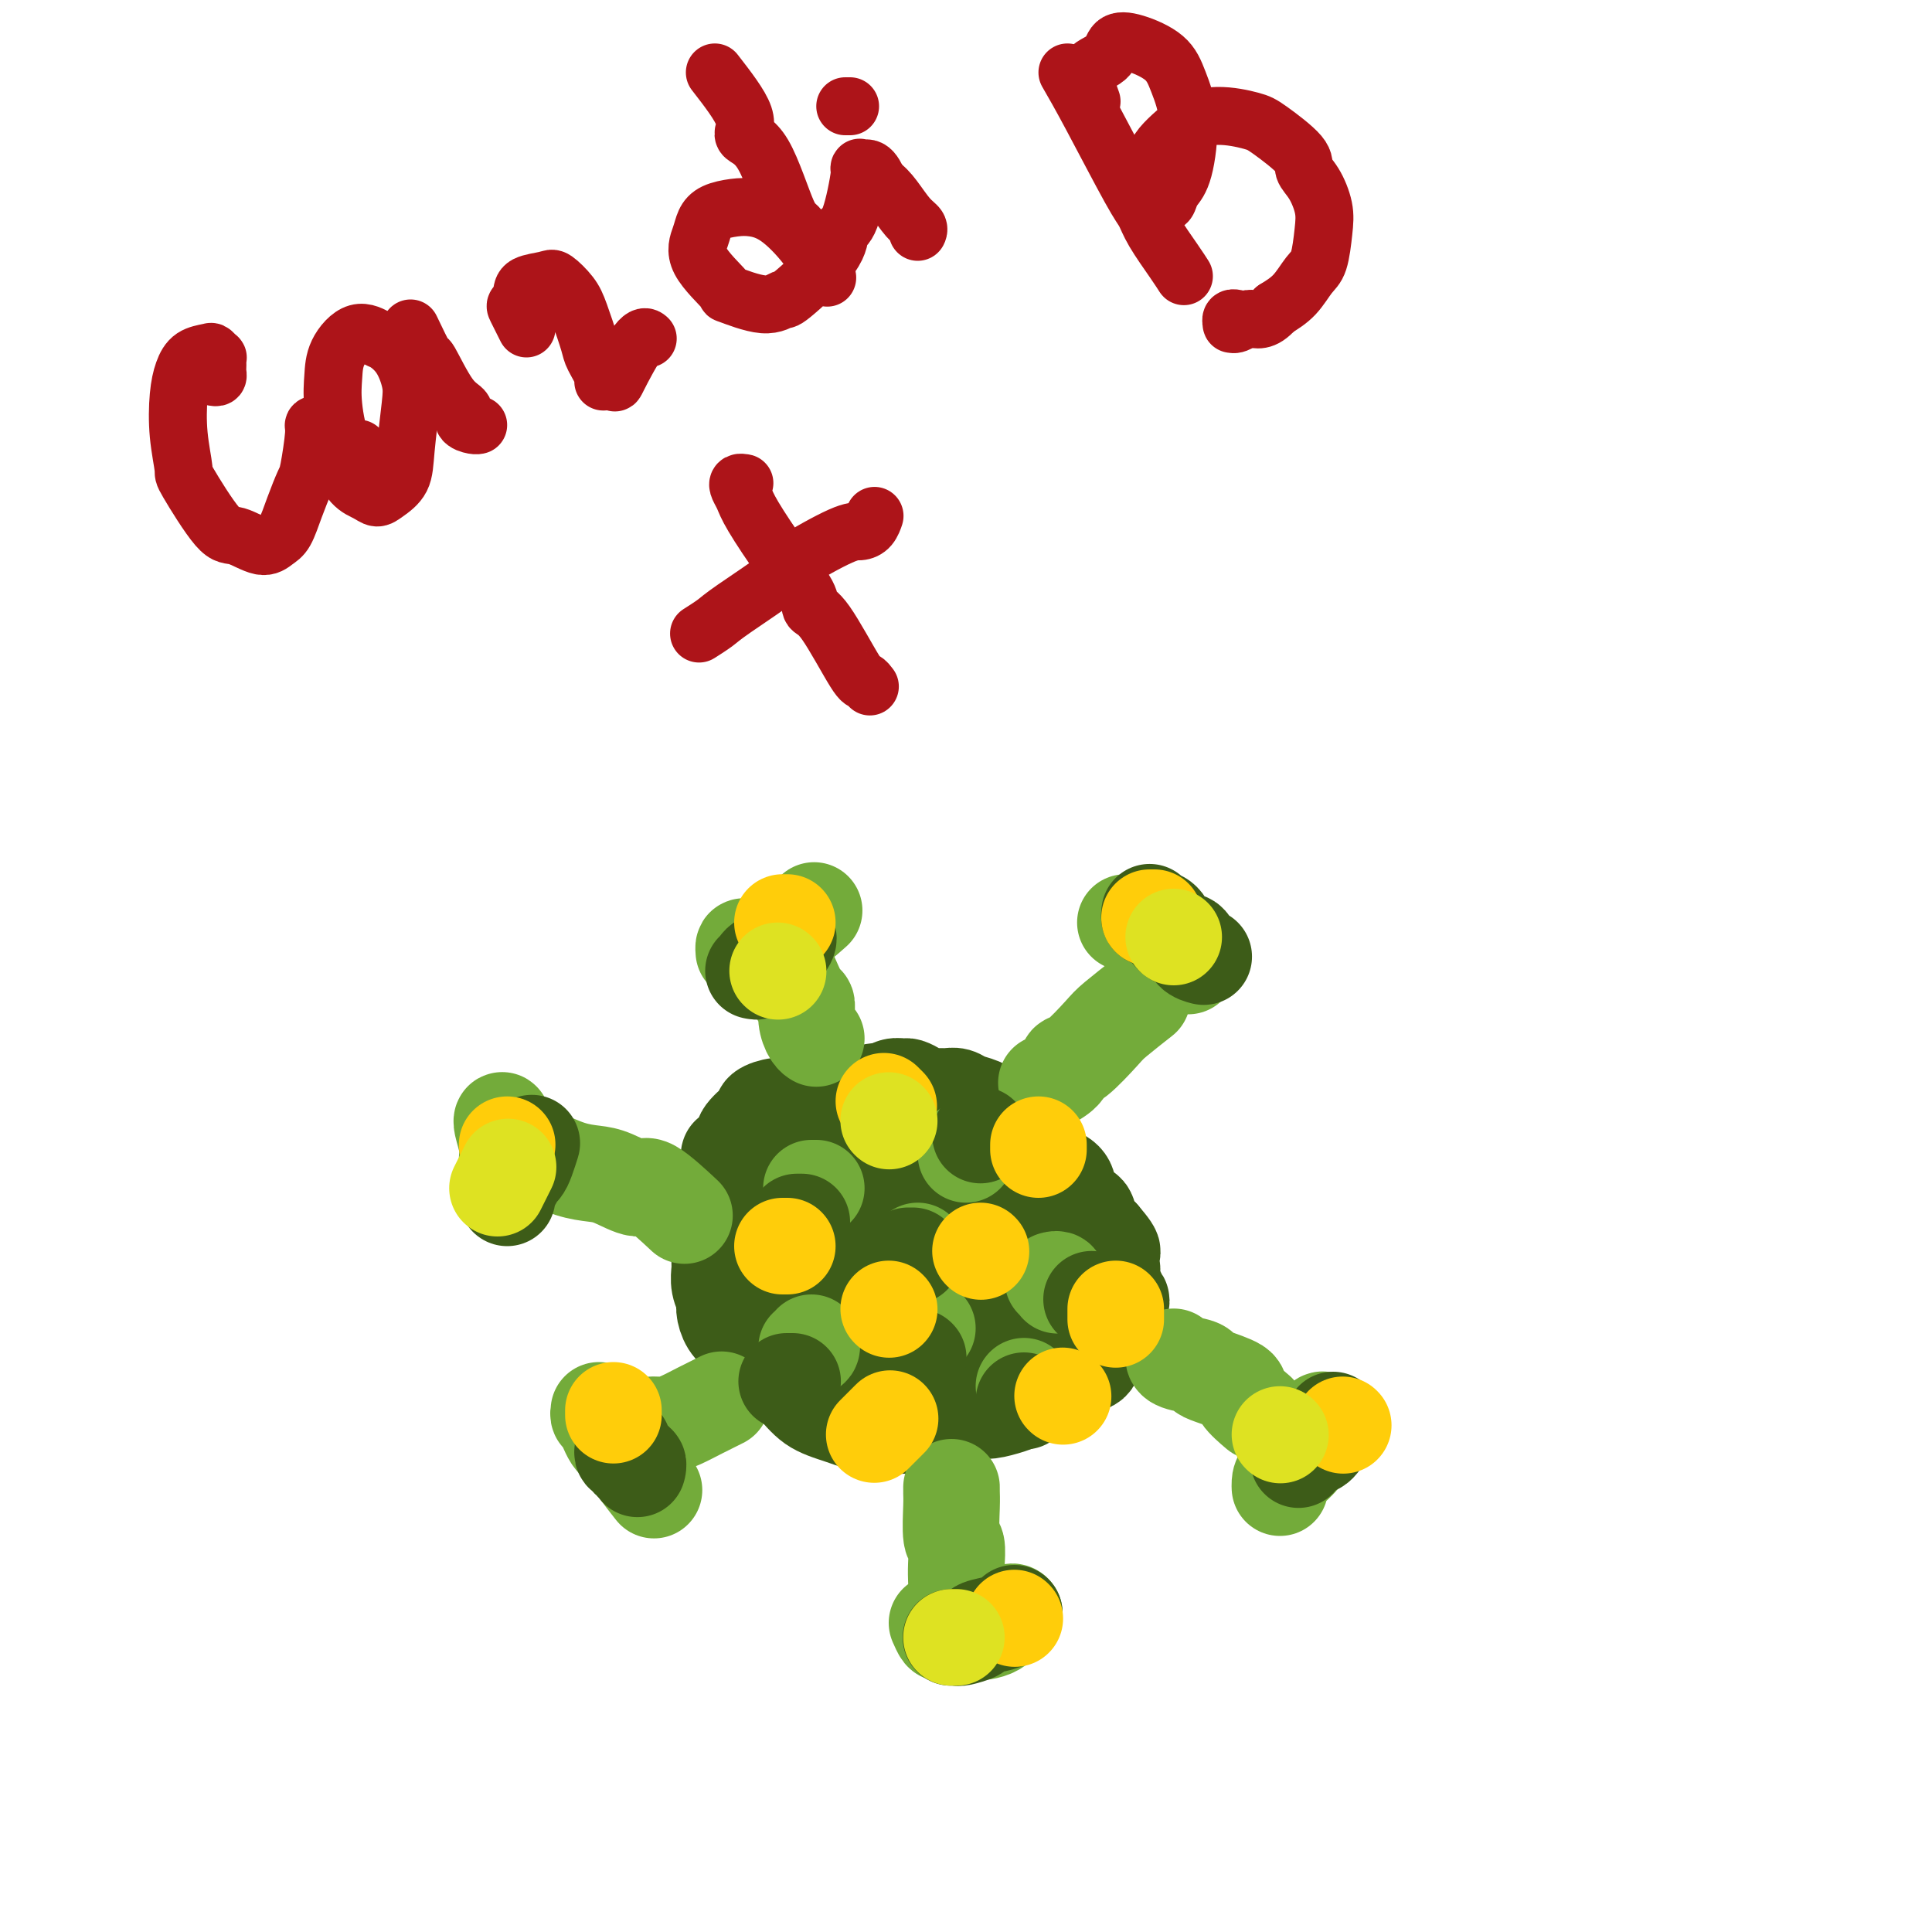 <svg viewBox='0 0 400 400' version='1.1' xmlns='http://www.w3.org/2000/svg' xmlns:xlink='http://www.w3.org/1999/xlink'><g fill='none' stroke='#AD1419' stroke-width='12' stroke-linecap='round' stroke-linejoin='round'><path d='M44,78c0.423,0.089 0.845,0.177 1,0c0.155,-0.177 0.042,-0.621 0,-1c-0.042,-0.379 -0.015,-0.694 0,-1c0.015,-0.306 0.017,-0.604 0,-1c-0.017,-0.396 -0.053,-0.889 0,-1c0.053,-0.111 0.193,0.160 0,0c-0.193,-0.160 -0.721,-0.752 -1,-1c-0.279,-0.248 -0.311,-0.152 -1,0c-0.689,0.152 -2.037,0.360 -3,1c-0.963,0.640 -1.542,1.711 -2,3c-0.458,1.289 -0.797,2.795 -1,5c-0.203,2.205 -0.272,5.111 0,8c0.272,2.889 0.884,5.763 1,7c0.116,1.237 -0.264,0.836 1,3c1.264,2.164 4.173,6.891 6,9c1.827,2.109 2.572,1.598 4,2c1.428,0.402 3.538,1.716 5,2c1.462,0.284 2.275,-0.461 3,-1c0.725,-0.539 1.361,-0.873 2,-2c0.639,-1.127 1.280,-3.048 2,-5c0.720,-1.952 1.517,-3.936 2,-5c0.483,-1.064 0.652,-1.208 1,-3c0.348,-1.792 0.877,-5.233 1,-7c0.123,-1.767 -0.159,-1.860 0,-2c0.159,-0.140 0.760,-0.326 1,0c0.240,0.326 0.120,1.163 0,2'/><path d='M66,90c2.158,-2.834 3.052,1.081 4,4c0.948,2.919 1.949,4.841 3,6c1.051,1.159 2.151,1.554 3,2c0.849,0.446 1.446,0.945 2,1c0.554,0.055 1.064,-0.332 2,-1c0.936,-0.668 2.299,-1.617 3,-3c0.701,-1.383 0.742,-3.201 1,-6c0.258,-2.799 0.734,-6.580 1,-9c0.266,-2.420 0.323,-3.478 0,-5c-0.323,-1.522 -1.025,-3.507 -2,-5c-0.975,-1.493 -2.222,-2.494 -3,-3c-0.778,-0.506 -1.085,-0.517 -2,-1c-0.915,-0.483 -2.437,-1.439 -4,-1c-1.563,0.439 -3.168,2.272 -4,4c-0.832,1.728 -0.891,3.353 -1,5c-0.109,1.647 -0.266,3.318 0,6c0.266,2.682 0.956,6.376 2,8c1.044,1.624 2.441,1.178 3,1c0.559,-0.178 0.279,-0.089 0,0'/><path d='M85,68c1.251,2.614 2.501,5.229 3,6c0.499,0.771 0.245,-0.301 1,1c0.755,1.301 2.518,4.976 4,7c1.482,2.024 2.685,2.399 3,3c0.315,0.601 -0.256,1.429 0,2c0.256,0.571 1.338,0.884 2,1c0.662,0.116 0.903,0.033 1,0c0.097,-0.033 0.048,-0.017 0,0'/><path d='M109,68c-0.815,-1.624 -1.630,-3.247 -2,-4c-0.370,-0.753 -0.294,-0.635 0,-1c0.294,-0.365 0.807,-1.213 1,-2c0.193,-0.787 0.068,-1.511 1,-2c0.932,-0.489 2.922,-0.741 4,-1c1.078,-0.259 1.243,-0.525 2,0c0.757,0.525 2.106,1.839 3,3c0.894,1.161 1.334,2.168 2,4c0.666,1.832 1.559,4.490 2,6c0.441,1.510 0.430,1.872 1,3c0.570,1.128 1.721,3.023 2,4c0.279,0.977 -0.314,1.036 0,1c0.314,-0.036 1.534,-0.167 2,0c0.466,0.167 0.176,0.632 1,-1c0.824,-1.632 2.760,-5.363 4,-7c1.240,-1.637 1.783,-1.182 2,-1c0.217,0.182 0.109,0.091 0,0'/><path d='M148,15c2.621,3.379 5.242,6.758 6,9c0.758,2.242 -0.347,3.348 0,4c0.347,0.652 2.146,0.851 4,4c1.854,3.149 3.764,9.249 5,12c1.236,2.751 1.798,2.153 3,4c1.202,1.847 3.044,6.138 4,8c0.956,1.862 1.026,1.295 1,1c-0.026,-0.295 -0.149,-0.317 0,0c0.149,0.317 0.568,0.974 0,0c-0.568,-0.974 -2.123,-3.579 -4,-6c-1.877,-2.421 -4.075,-4.657 -6,-6c-1.925,-1.343 -3.576,-1.792 -5,-2c-1.424,-0.208 -2.621,-0.176 -4,0c-1.379,0.176 -2.938,0.496 -4,1c-1.062,0.504 -1.625,1.190 -2,2c-0.375,0.810 -0.561,1.742 -1,3c-0.439,1.258 -1.129,2.840 0,5c1.129,2.160 4.078,4.897 5,6c0.922,1.103 -0.183,0.571 1,1c1.183,0.429 4.655,1.817 7,2c2.345,0.183 3.562,-0.839 4,-1c0.438,-0.161 0.097,0.540 2,-1c1.903,-1.540 6.049,-5.323 8,-8c1.951,-2.677 1.706,-4.250 2,-5c0.294,-0.750 1.129,-0.676 2,-3c0.871,-2.324 1.780,-7.046 2,-9c0.220,-1.954 -0.248,-1.142 0,-1c0.248,0.142 1.214,-0.388 2,0c0.786,0.388 1.393,1.694 2,3'/><path d='M182,38c1.149,0.774 2.021,1.710 3,3c0.979,1.290 2.066,2.934 3,4c0.934,1.066 1.714,1.554 2,2c0.286,0.446 0.077,0.851 0,1c-0.077,0.149 -0.022,0.043 0,0c0.022,-0.043 0.011,-0.021 0,0'/><path d='M175,22c0.417,0.000 0.833,0.000 1,0c0.167,0.000 0.083,0.000 0,0'/><path d='M221,15c1.290,2.236 2.579,4.471 5,9c2.421,4.529 5.973,11.351 8,15c2.027,3.649 2.529,4.127 3,5c0.471,0.873 0.911,2.143 2,4c1.089,1.857 2.828,4.302 4,6c1.172,1.698 1.777,2.649 2,3c0.223,0.351 0.064,0.100 0,0c-0.064,-0.100 -0.032,-0.050 0,0'/><path d='M226,21c-0.836,-2.283 -1.672,-4.565 -1,-6c0.672,-1.435 2.851,-2.021 4,-3c1.149,-0.979 1.269,-2.350 2,-3c0.731,-0.650 2.075,-0.578 4,0c1.925,0.578 4.432,1.663 6,3c1.568,1.337 2.196,2.925 3,5c0.804,2.075 1.783,4.638 2,8c0.217,3.362 -0.328,7.523 -1,10c-0.672,2.477 -1.472,3.269 -2,4c-0.528,0.731 -0.784,1.401 -1,2c-0.216,0.599 -0.393,1.127 -1,1c-0.607,-0.127 -1.645,-0.908 -2,-2c-0.355,-1.092 -0.026,-2.493 0,-4c0.026,-1.507 -0.250,-3.119 1,-5c1.250,-1.881 4.025,-4.032 5,-5c0.975,-0.968 0.150,-0.755 1,-1c0.850,-0.245 3.375,-0.950 6,-1c2.625,-0.050 5.350,0.554 7,1c1.650,0.446 2.225,0.734 4,2c1.775,1.266 4.749,3.512 6,5c1.251,1.488 0.778,2.219 1,3c0.222,0.781 1.140,1.611 2,3c0.860,1.389 1.662,3.337 2,5c0.338,1.663 0.212,3.039 0,5c-0.212,1.961 -0.510,4.505 -1,6c-0.490,1.495 -1.170,1.941 -2,3c-0.830,1.059 -1.808,2.731 -3,4c-1.192,1.269 -2.596,2.134 -4,3'/><path d='M264,64c-2.514,2.866 -3.799,2.032 -5,2c-1.201,-0.032 -2.318,0.737 -3,1c-0.682,0.263 -0.929,0.018 -1,0c-0.071,-0.018 0.032,0.191 0,0c-0.032,-0.191 -0.201,-0.782 0,-1c0.201,-0.218 0.772,-0.062 1,0c0.228,0.062 0.114,0.031 0,0'/><path d='M145,131c0.080,-0.051 0.160,-0.101 0,0c-0.160,0.101 -0.559,0.354 0,0c0.559,-0.354 2.075,-1.314 3,-2c0.925,-0.686 1.259,-1.097 4,-3c2.741,-1.903 7.890,-5.296 10,-7c2.110,-1.704 1.182,-1.718 3,-3c1.818,-1.282 6.382,-3.833 9,-5c2.618,-1.167 3.289,-0.952 4,-1c0.711,-0.048 1.461,-0.359 2,-1c0.539,-0.641 0.868,-1.612 1,-2c0.132,-0.388 0.066,-0.194 0,0'/><path d='M154,100c0.107,0.019 0.213,0.037 0,0c-0.213,-0.037 -0.747,-0.130 -1,0c-0.253,0.130 -0.225,0.481 0,1c0.225,0.519 0.647,1.204 1,2c0.353,0.796 0.636,1.704 2,4c1.364,2.296 3.808,5.982 6,9c2.192,3.018 4.131,5.368 5,7c0.869,1.632 0.667,2.546 1,3c0.333,0.454 1.200,0.448 3,3c1.800,2.552 4.534,7.664 6,10c1.466,2.336 1.664,1.898 2,2c0.336,0.102 0.810,0.743 1,1c0.190,0.257 0.095,0.128 0,0'/></g>
<g fill='none' stroke='#3D5C18' stroke-width='12' stroke-linecap='round' stroke-linejoin='round'><path d='M181,231c-2.842,-0.444 -5.684,-0.889 -7,-1c-1.316,-0.111 -1.107,0.111 -1,0c0.107,-0.111 0.113,-0.557 -1,0c-1.113,0.557 -3.346,2.116 -5,3c-1.654,0.884 -2.729,1.094 -4,2c-1.271,0.906 -2.737,2.508 -4,4c-1.263,1.492 -2.324,2.874 -3,4c-0.676,1.126 -0.967,1.997 -2,4c-1.033,2.003 -2.807,5.137 -4,7c-1.193,1.863 -1.805,2.455 -2,4c-0.195,1.545 0.027,4.042 0,6c-0.027,1.958 -0.305,3.375 0,5c0.305,1.625 1.191,3.457 2,5c0.809,1.543 1.540,2.797 3,5c1.460,2.203 3.647,5.354 5,7c1.353,1.646 1.871,1.786 3,3c1.129,1.214 2.869,3.503 5,5c2.131,1.497 4.653,2.203 7,3c2.347,0.797 4.518,1.686 8,2c3.482,0.314 8.275,0.054 11,0c2.725,-0.054 3.381,0.098 6,-1c2.619,-1.098 7.202,-3.444 10,-5c2.798,-1.556 3.811,-2.321 5,-4c1.189,-1.679 2.553,-4.273 4,-6c1.447,-1.727 2.975,-2.587 4,-5c1.025,-2.413 1.545,-6.381 2,-9c0.455,-2.619 0.844,-3.891 1,-6c0.156,-2.109 0.078,-5.054 0,-8'/><path d='M224,255c0.488,-4.362 0.207,-3.767 0,-4c-0.207,-0.233 -0.339,-1.294 -1,-3c-0.661,-1.706 -1.850,-4.056 -3,-6c-1.150,-1.944 -2.259,-3.481 -3,-5c-0.741,-1.519 -1.112,-3.019 -2,-4c-0.888,-0.981 -2.292,-1.442 -3,-2c-0.708,-0.558 -0.720,-1.211 -2,-2c-1.280,-0.789 -3.830,-1.713 -5,-2c-1.170,-0.287 -0.961,0.065 -2,0c-1.039,-0.065 -3.326,-0.546 -5,-1c-1.674,-0.454 -2.736,-0.879 -4,-1c-1.264,-0.121 -2.729,0.063 -4,0c-1.271,-0.063 -2.349,-0.374 -4,0c-1.651,0.374 -3.876,1.434 -5,2c-1.124,0.566 -1.147,0.638 -2,1c-0.853,0.362 -2.536,1.012 -4,2c-1.464,0.988 -2.711,2.312 -4,3c-1.289,0.688 -2.622,0.741 -4,2c-1.378,1.259 -2.802,3.725 -4,5c-1.198,1.275 -2.169,1.359 -3,3c-0.831,1.641 -1.520,4.839 -2,7c-0.480,2.161 -0.749,3.285 -1,5c-0.251,1.715 -0.484,4.022 0,7c0.484,2.978 1.684,6.626 3,9c1.316,2.374 2.746,3.472 4,5c1.254,1.528 2.330,3.485 5,5c2.670,1.515 6.934,2.588 9,3c2.066,0.412 1.935,0.162 3,0c1.065,-0.162 3.325,-0.236 5,-1c1.675,-0.764 2.764,-2.218 4,-4c1.236,-1.782 2.618,-3.891 4,-6'/><path d='M194,273c1.473,-2.512 1.154,-3.794 1,-7c-0.154,-3.206 -0.145,-8.338 0,-11c0.145,-2.662 0.424,-2.856 -1,-5c-1.424,-2.144 -4.553,-6.239 -7,-8c-2.447,-1.761 -4.211,-1.188 -6,-1c-1.789,0.188 -3.601,-0.007 -5,0c-1.399,0.007 -2.384,0.218 -4,3c-1.616,2.782 -3.863,8.136 -4,13c-0.137,4.864 1.835,9.237 3,12c1.165,2.763 1.523,3.916 3,6c1.477,2.084 4.072,5.098 6,7c1.928,1.902 3.190,2.692 5,3c1.810,0.308 4.169,0.135 6,0c1.831,-0.135 3.135,-0.232 5,-3c1.865,-2.768 4.293,-8.206 5,-13c0.707,-4.794 -0.306,-8.944 -1,-12c-0.694,-3.056 -1.068,-5.018 -2,-7c-0.932,-1.982 -2.421,-3.984 -4,-5c-1.579,-1.016 -3.249,-1.046 -4,-1c-0.751,0.046 -0.582,0.167 -1,1c-0.418,0.833 -1.421,2.378 -1,7c0.421,4.622 2.267,12.321 4,17c1.733,4.679 3.352,6.337 4,7c0.648,0.663 0.324,0.332 0,0'/></g>
<g fill='none' stroke='#3D5C18' stroke-width='20' stroke-linecap='round' stroke-linejoin='round'><path d='M184,241c-1.261,-0.423 -2.522,-0.845 -3,-1c-0.478,-0.155 -0.173,-0.041 0,0c0.173,0.041 0.215,0.009 0,0c-0.215,-0.009 -0.687,0.006 -1,0c-0.313,-0.006 -0.468,-0.032 -1,0c-0.532,0.032 -1.443,0.120 -2,1c-0.557,0.880 -0.761,2.550 -1,5c-0.239,2.450 -0.513,5.679 0,9c0.513,3.321 1.815,6.733 3,10c1.185,3.267 2.255,6.391 3,8c0.745,1.609 1.167,1.705 2,2c0.833,0.295 2.079,0.789 3,1c0.921,0.211 1.519,0.140 2,-1c0.481,-1.140 0.847,-3.350 1,-6c0.153,-2.650 0.094,-5.739 0,-9c-0.094,-3.261 -0.222,-6.694 0,-9c0.222,-2.306 0.796,-3.484 0,-5c-0.796,-1.516 -2.961,-3.368 -4,-4c-1.039,-0.632 -0.952,-0.043 -1,0c-0.048,0.043 -0.233,-0.460 -1,0c-0.767,0.460 -2.117,1.881 -3,4c-0.883,2.119 -1.300,4.934 0,10c1.300,5.066 4.315,12.384 6,16c1.685,3.616 2.039,3.531 3,4c0.961,0.469 2.528,1.493 3,2c0.472,0.507 -0.152,0.497 1,1c1.152,0.503 4.079,1.520 6,0c1.921,-1.520 2.834,-5.577 3,-10c0.166,-4.423 -0.417,-9.211 -1,-14'/><path d='M202,255c-0.081,-4.357 -1.285,-3.251 -2,-4c-0.715,-0.749 -0.942,-3.353 -2,-5c-1.058,-1.647 -2.948,-2.338 -4,-3c-1.052,-0.662 -1.268,-1.297 -2,-1c-0.732,0.297 -1.981,1.526 -3,3c-1.019,1.474 -1.807,3.193 -2,6c-0.193,2.807 0.211,6.701 1,10c0.789,3.299 1.963,6.002 3,8c1.037,1.998 1.936,3.290 3,4c1.064,0.710 2.291,0.839 3,1c0.709,0.161 0.899,0.355 1,0c0.101,-0.355 0.112,-1.257 0,-2c-0.112,-0.743 -0.348,-1.326 -1,-3c-0.652,-1.674 -1.720,-4.440 -3,-6c-1.280,-1.560 -2.773,-1.915 -4,-3c-1.227,-1.085 -2.188,-2.899 -3,-5c-0.812,-2.101 -1.476,-4.489 -2,-6c-0.524,-1.511 -0.909,-2.145 -1,-3c-0.091,-0.855 0.110,-1.931 0,-3c-0.110,-1.069 -0.533,-2.132 0,-3c0.533,-0.868 2.020,-1.540 3,-2c0.980,-0.460 1.453,-0.708 2,-1c0.547,-0.292 1.169,-0.627 2,0c0.831,0.627 1.872,2.217 3,3c1.128,0.783 2.342,0.760 3,1c0.658,0.240 0.758,0.743 1,1c0.242,0.257 0.626,0.268 1,1c0.374,0.732 0.740,2.186 1,3c0.260,0.814 0.416,0.988 1,2c0.584,1.012 1.595,2.860 2,5c0.405,2.140 0.202,4.570 0,7'/><path d='M203,260c0.599,2.571 0.097,0.497 0,1c-0.097,0.503 0.212,3.583 0,5c-0.212,1.417 -0.946,1.170 -2,1c-1.054,-0.170 -2.429,-0.264 -3,-1c-0.571,-0.736 -0.340,-2.113 -1,-3c-0.660,-0.887 -2.213,-1.283 -3,-3c-0.787,-1.717 -0.810,-4.757 -1,-7c-0.190,-2.243 -0.548,-3.691 -1,-5c-0.452,-1.309 -1.000,-2.480 -1,-4c-0.000,-1.520 0.546,-3.390 1,-4c0.454,-0.610 0.815,0.040 1,0c0.185,-0.040 0.194,-0.769 1,-1c0.806,-0.231 2.407,0.036 3,0c0.593,-0.036 0.176,-0.374 1,0c0.824,0.374 2.890,1.461 4,2c1.110,0.539 1.264,0.530 2,1c0.736,0.470 2.053,1.419 3,3c0.947,1.581 1.523,3.796 2,5c0.477,1.204 0.853,1.399 1,3c0.147,1.601 0.064,4.610 0,6c-0.064,1.390 -0.110,1.163 0,1c0.110,-0.163 0.376,-0.262 0,0c-0.376,0.262 -1.393,0.883 -2,0c-0.607,-0.883 -0.804,-3.271 -1,-4c-0.196,-0.729 -0.390,0.201 -1,-1c-0.610,-1.201 -1.635,-4.533 -2,-6c-0.365,-1.467 -0.070,-1.070 0,-2c0.070,-0.930 -0.084,-3.187 0,-4c0.084,-0.813 0.407,-0.180 1,0c0.593,0.180 1.455,-0.091 2,0c0.545,0.091 0.772,0.546 1,1'/><path d='M208,244c1.194,1.115 2.178,3.402 3,5c0.822,1.598 1.480,2.508 2,4c0.520,1.492 0.902,3.565 1,5c0.098,1.435 -0.086,2.231 0,3c0.086,0.769 0.444,1.512 0,2c-0.444,0.488 -1.690,0.720 -2,1c-0.310,0.280 0.316,0.609 0,0c-0.316,-0.609 -1.575,-2.157 -2,-3c-0.425,-0.843 -0.016,-0.981 0,-1c0.016,-0.019 -0.360,0.079 0,0c0.360,-0.079 1.455,-0.337 2,0c0.545,0.337 0.541,1.268 1,2c0.459,0.732 1.380,1.264 2,2c0.620,0.736 0.938,1.674 1,3c0.062,1.326 -0.132,3.038 0,4c0.132,0.962 0.591,1.174 0,2c-0.591,0.826 -2.232,2.266 -3,3c-0.768,0.734 -0.662,0.761 -1,1c-0.338,0.239 -1.119,0.690 -2,1c-0.881,0.310 -1.861,0.478 -3,1c-1.139,0.522 -2.436,1.397 -3,2c-0.564,0.603 -0.396,0.935 -1,1c-0.604,0.065 -1.982,-0.136 -3,0c-1.018,0.136 -1.677,0.611 -2,1c-0.323,0.389 -0.309,0.693 -1,1c-0.691,0.307 -2.086,0.618 -3,1c-0.914,0.382 -1.347,0.834 -2,1c-0.653,0.166 -1.526,0.044 -2,0c-0.474,-0.044 -0.551,-0.012 -1,0c-0.449,0.012 -1.271,0.003 -2,0c-0.729,-0.003 -1.364,-0.002 -2,0'/><path d='M185,286c-3.346,0.652 -2.210,-0.217 -3,-1c-0.790,-0.783 -3.507,-1.480 -5,-2c-1.493,-0.520 -1.762,-0.863 -2,-1c-0.238,-0.137 -0.445,-0.069 -1,0c-0.555,0.069 -1.458,0.139 -2,0c-0.542,-0.139 -0.723,-0.486 -1,-1c-0.277,-0.514 -0.649,-1.196 -1,-2c-0.351,-0.804 -0.682,-1.731 -1,-2c-0.318,-0.269 -0.624,0.120 -1,0c-0.376,-0.120 -0.822,-0.750 -1,-1c-0.178,-0.250 -0.089,-0.119 0,0c0.089,0.119 0.178,0.228 0,0c-0.178,-0.228 -0.622,-0.792 -1,-1c-0.378,-0.208 -0.689,-0.061 -1,0c-0.311,0.061 -0.620,0.034 -1,0c-0.380,-0.034 -0.831,-0.077 -1,0c-0.169,0.077 -0.058,0.273 0,0c0.058,-0.273 0.062,-1.014 0,-1c-0.062,0.014 -0.190,0.781 0,1c0.190,0.219 0.696,-0.112 1,0c0.304,0.112 0.405,0.668 1,1c0.595,0.332 1.685,0.439 2,1c0.315,0.561 -0.146,1.574 0,2c0.146,0.426 0.899,0.265 1,0c0.101,-0.265 -0.449,-0.632 -1,-1'/><path d='M167,278c0.219,0.134 -1.232,-1.032 -2,-2c-0.768,-0.968 -0.853,-1.738 -1,-2c-0.147,-0.262 -0.355,-0.016 -1,-1c-0.645,-0.984 -1.728,-3.200 -2,-4c-0.272,-0.800 0.267,-0.186 0,-1c-0.267,-0.814 -1.339,-3.056 -2,-4c-0.661,-0.944 -0.909,-0.589 -1,-1c-0.091,-0.411 -0.024,-1.588 0,-2c0.024,-0.412 0.007,-0.058 0,-1c-0.007,-0.942 -0.002,-3.181 0,-4c0.002,-0.819 0.000,-0.217 0,-1c-0.000,-0.783 -0.000,-2.949 0,-4c0.000,-1.051 0.000,-0.986 0,-1c-0.000,-0.014 -0.001,-0.107 0,-1c0.001,-0.893 0.003,-2.586 0,-3c-0.003,-0.414 -0.012,0.450 0,0c0.012,-0.450 0.046,-2.214 0,-3c-0.046,-0.786 -0.172,-0.593 0,-1c0.172,-0.407 0.642,-1.414 1,-2c0.358,-0.586 0.603,-0.752 1,-1c0.397,-0.248 0.944,-0.577 1,-1c0.056,-0.423 -0.380,-0.938 0,-1c0.380,-0.062 1.575,0.331 2,0c0.425,-0.331 0.078,-1.385 0,-2c-0.078,-0.615 0.112,-0.792 1,-1c0.888,-0.208 2.476,-0.448 3,-1c0.524,-0.552 -0.014,-1.416 0,-2c0.014,-0.584 0.581,-0.888 1,-1c0.419,-0.112 0.691,-0.032 1,0c0.309,0.032 0.654,0.016 1,0'/><path d='M170,230c2.294,-2.249 2.027,-1.372 2,-1c-0.027,0.372 0.184,0.239 1,0c0.816,-0.239 2.235,-0.585 3,-1c0.765,-0.415 0.876,-0.900 1,-1c0.124,-0.100 0.261,0.184 1,0c0.739,-0.184 2.081,-0.835 3,-1c0.919,-0.165 1.415,0.155 2,0c0.585,-0.155 1.259,-0.784 2,-1c0.741,-0.216 1.549,-0.020 2,0c0.451,0.020 0.543,-0.138 1,0c0.457,0.138 1.277,0.572 2,1c0.723,0.428 1.348,0.850 2,1c0.652,0.150 1.332,0.028 2,0c0.668,-0.028 1.325,0.037 2,0c0.675,-0.037 1.368,-0.176 2,0c0.632,0.176 1.203,0.667 2,1c0.797,0.333 1.821,0.509 3,1c1.179,0.491 2.512,1.295 3,2c0.488,0.705 0.129,1.309 1,2c0.871,0.691 2.972,1.470 4,2c1.028,0.530 0.983,0.813 1,1c0.017,0.187 0.096,0.279 1,1c0.904,0.721 2.633,2.070 3,3c0.367,0.930 -0.628,1.441 0,2c0.628,0.559 2.879,1.166 4,2c1.121,0.834 1.112,1.893 1,2c-0.112,0.107 -0.325,-0.739 0,0c0.325,0.739 1.190,3.064 2,4c0.810,0.936 1.564,0.483 2,1c0.436,0.517 0.553,2.005 1,3c0.447,0.995 1.223,1.498 2,2'/><path d='M228,256c4.034,4.689 1.620,2.912 1,3c-0.620,0.088 0.555,2.041 1,3c0.445,0.959 0.158,0.922 0,1c-0.158,0.078 -0.189,0.269 0,1c0.189,0.731 0.597,2.003 1,3c0.403,0.997 0.800,1.720 1,2c0.200,0.280 0.204,0.118 0,1c-0.204,0.882 -0.616,2.807 -1,4c-0.384,1.193 -0.740,1.652 -1,2c-0.260,0.348 -0.425,0.583 -1,1c-0.575,0.417 -1.561,1.015 -2,2c-0.439,0.985 -0.330,2.357 -1,3c-0.670,0.643 -2.119,0.558 -3,1c-0.881,0.442 -1.196,1.410 -2,2c-0.804,0.590 -2.099,0.802 -3,1c-0.901,0.198 -1.408,0.381 -2,1c-0.592,0.619 -1.269,1.672 -2,2c-0.731,0.328 -1.517,-0.071 -2,0c-0.483,0.071 -0.662,0.611 -1,1c-0.338,0.389 -0.836,0.626 -2,1c-1.164,0.374 -2.993,0.884 -4,1c-1.007,0.116 -1.191,-0.164 -2,0c-0.809,0.164 -2.243,0.772 -3,1c-0.757,0.228 -0.836,0.077 -2,0c-1.164,-0.077 -3.414,-0.081 -4,0c-0.586,0.081 0.492,0.246 0,0c-0.492,-0.246 -2.555,-0.903 -4,-1c-1.445,-0.097 -2.274,0.366 -3,0c-0.726,-0.366 -1.349,-1.560 -2,-2c-0.651,-0.440 -1.329,-0.126 -2,0c-0.671,0.126 -1.336,0.063 -2,0'/><path d='M181,290c-3.000,-0.683 -0.998,-0.891 -1,-1c-0.002,-0.109 -2.006,-0.118 -3,0c-0.994,0.118 -0.976,0.365 -2,0c-1.024,-0.365 -3.089,-1.340 -4,-2c-0.911,-0.660 -0.668,-1.003 -1,-1c-0.332,0.003 -1.240,0.354 -2,0c-0.760,-0.354 -1.373,-1.414 -2,-2c-0.627,-0.586 -1.266,-0.700 -2,-1c-0.734,-0.300 -1.561,-0.787 -2,-1c-0.439,-0.213 -0.489,-0.151 -1,0c-0.511,0.151 -1.481,0.391 -2,0c-0.519,-0.391 -0.586,-1.414 -1,-2c-0.414,-0.586 -1.175,-0.736 -2,-1c-0.825,-0.264 -1.714,-0.641 -2,-1c-0.286,-0.359 0.029,-0.700 0,-1c-0.029,-0.300 -0.404,-0.558 -1,-1c-0.596,-0.442 -1.414,-1.067 -2,-2c-0.586,-0.933 -0.942,-2.174 -1,-3c-0.058,-0.826 0.181,-1.236 0,-2c-0.181,-0.764 -0.781,-1.880 -1,-3c-0.219,-1.120 -0.059,-2.243 0,-3c0.059,-0.757 0.015,-1.148 0,-2c-0.015,-0.852 0.000,-2.164 0,-3c-0.000,-0.836 -0.015,-1.195 0,-2c0.015,-0.805 0.060,-2.055 0,-3c-0.060,-0.945 -0.226,-1.586 0,-2c0.226,-0.414 0.845,-0.600 1,-1c0.155,-0.400 -0.154,-1.014 0,-2c0.154,-0.986 0.772,-2.342 1,-3c0.228,-0.658 0.065,-0.616 0,-1c-0.065,-0.384 -0.033,-1.192 0,-2'/><path d='M151,242c-0.025,-5.160 -0.088,-2.058 0,-1c0.088,1.058 0.325,0.074 1,-1c0.675,-1.074 1.786,-2.238 2,-3c0.214,-0.762 -0.469,-1.122 0,-2c0.469,-0.878 2.092,-2.273 3,-3c0.908,-0.727 1.102,-0.786 1,-1c-0.102,-0.214 -0.500,-0.582 0,-1c0.500,-0.418 1.897,-0.885 3,-1c1.103,-0.115 1.912,0.123 3,1c1.088,0.877 2.454,2.393 3,3c0.546,0.607 0.273,0.303 0,0'/></g>
<g fill='none' stroke='#73AB3A' stroke-width='20' stroke-linecap='round' stroke-linejoin='round'><path d='M161,198c0.023,0.055 0.047,0.109 0,0c-0.047,-0.109 -0.164,-0.382 0,0c0.164,0.382 0.608,1.421 1,2c0.392,0.579 0.731,0.700 1,1c0.269,0.300 0.467,0.781 1,2c0.533,1.219 1.400,3.178 2,4c0.600,0.822 0.931,0.508 1,1c0.069,0.492 -0.126,1.792 0,3c0.126,1.208 0.572,2.325 1,3c0.428,0.675 0.836,0.907 1,1c0.164,0.093 0.082,0.046 0,0'/><path d='M217,224c-0.316,0.164 -0.631,0.328 0,0c0.631,-0.328 2.210,-1.149 3,-2c0.790,-0.851 0.791,-1.732 1,-2c0.209,-0.268 0.627,0.075 2,-1c1.373,-1.075 3.702,-3.570 5,-5c1.298,-1.430 1.564,-1.796 3,-3c1.436,-1.204 4.040,-3.247 5,-4c0.960,-0.753 0.274,-0.215 0,0c-0.274,0.215 -0.137,0.108 0,0'/><path d='M243,281c-0.000,0.024 -0.001,0.048 0,0c0.001,-0.048 0.003,-0.168 0,0c-0.003,0.168 -0.010,0.626 1,1c1.010,0.374 3.038,0.665 4,1c0.962,0.335 0.857,0.714 1,1c0.143,0.286 0.533,0.480 2,1c1.467,0.520 4.012,1.366 5,2c0.988,0.634 0.420,1.055 1,2c0.580,0.945 2.309,2.413 3,3c0.691,0.587 0.346,0.294 0,0'/><path d='M197,308c0.002,-0.069 0.004,-0.137 0,0c-0.004,0.137 -0.015,0.480 0,1c0.015,0.520 0.057,1.219 0,3c-0.057,1.781 -0.211,4.646 0,6c0.211,1.354 0.789,1.198 1,2c0.211,0.802 0.057,2.562 0,4c-0.057,1.438 -0.016,2.554 0,3c0.016,0.446 0.008,0.223 0,0'/><path d='M135,295c0.019,-0.001 0.038,-0.003 0,0c-0.038,0.003 -0.132,0.009 0,0c0.132,-0.009 0.491,-0.034 1,0c0.509,0.034 1.167,0.128 2,0c0.833,-0.128 1.842,-0.478 3,-1c1.158,-0.522 2.466,-1.218 4,-2c1.534,-0.782 3.296,-1.652 4,-2c0.704,-0.348 0.352,-0.174 0,0'/><path d='M106,238c2.540,0.899 5.079,1.797 6,2c0.921,0.203 0.222,-0.291 1,0c0.778,0.291 3.033,1.365 5,2c1.967,0.635 3.645,0.830 5,1c1.355,0.170 2.385,0.316 4,1c1.615,0.684 3.814,1.905 5,2c1.186,0.095 1.358,-0.936 3,0c1.642,0.936 4.755,3.839 6,5c1.245,1.161 0.623,0.581 0,0'/><path d='M104,233c0.030,-0.433 0.061,-0.867 0,-1c-0.061,-0.133 -0.212,0.034 0,1c0.212,0.966 0.789,2.732 1,4c0.211,1.268 0.057,2.039 0,3c-0.057,0.961 -0.015,2.113 0,3c0.015,0.887 0.004,1.508 0,2c-0.004,0.492 -0.001,0.855 0,1c0.001,0.145 0.001,0.073 0,0'/><path d='M154,197c-0.035,-0.445 -0.070,-0.889 0,-1c0.070,-0.111 0.244,0.113 1,0c0.756,-0.113 2.095,-0.563 3,-1c0.905,-0.437 1.377,-0.859 2,-1c0.623,-0.141 1.399,0.001 3,-1c1.601,-1.001 4.029,-3.143 5,-4c0.971,-0.857 0.486,-0.428 0,0'/><path d='M233,191c2.089,0.673 4.179,1.346 5,2c0.821,0.654 0.374,1.289 1,2c0.626,0.711 2.325,1.497 3,2c0.675,0.503 0.325,0.722 1,1c0.675,0.278 2.374,0.613 3,1c0.626,0.387 0.179,0.825 0,1c-0.179,0.175 -0.089,0.088 0,0'/><path d='M265,308c-0.014,-0.271 -0.028,-0.542 0,-1c0.028,-0.458 0.099,-1.103 1,-2c0.901,-0.897 2.633,-2.044 4,-4c1.367,-1.956 2.368,-4.719 3,-6c0.632,-1.281 0.895,-1.080 1,-1c0.105,0.080 0.053,0.040 0,0'/><path d='M194,336c0.374,0.845 0.748,1.691 1,2c0.252,0.309 0.381,0.082 1,0c0.619,-0.082 1.728,-0.019 2,0c0.272,0.019 -0.291,-0.005 0,0c0.291,0.005 1.437,0.040 3,0c1.563,-0.040 3.543,-0.155 5,-1c1.457,-0.845 2.392,-2.420 3,-3c0.608,-0.580 0.888,-0.166 1,0c0.112,0.166 0.056,0.083 0,0'/><path d='M124,292c-0.072,0.421 -0.144,0.842 0,1c0.144,0.158 0.505,0.052 1,1c0.495,0.948 1.125,2.948 2,4c0.875,1.052 1.997,1.155 3,2c1.003,0.845 1.887,2.433 2,3c0.113,0.567 -0.547,0.114 0,1c0.547,0.886 2.299,3.110 3,4c0.701,0.890 0.350,0.445 0,0'/><path d='M168,246c0.417,0.000 0.833,0.000 1,0c0.167,0.000 0.083,0.000 0,0'/><path d='M200,238c0.000,0.417 0.000,0.833 0,1c0.000,0.167 0.000,0.083 0,0'/><path d='M218,265c0.423,-0.113 0.845,-0.226 1,0c0.155,0.226 0.042,0.792 0,1c-0.042,0.208 -0.012,0.060 0,0c0.012,-0.060 0.006,-0.030 0,0'/><path d='M191,275c0.417,0.000 0.833,0.000 1,0c0.167,0.000 0.083,0.000 0,0'/><path d='M167,279c0.422,0.111 0.844,0.222 1,0c0.156,-0.222 0.044,-0.778 0,-1c-0.044,-0.222 -0.022,-0.111 0,0'/><path d='M190,259c0.000,0.000 0.100,0.100 0.1,0.1'/><path d='M212,287c0.000,0.000 0.100,0.100 0.1,0.1'/></g>
<g fill='none' stroke='#3D5C18' stroke-width='20' stroke-linecap='round' stroke-linejoin='round'><path d='M166,253c-0.417,0.000 -0.833,0.000 -1,0c-0.167,0.000 -0.083,0.000 0,0'/><path d='M188,260c0.417,0.000 0.833,0.000 1,0c0.167,0.000 0.083,0.000 0,0'/><path d='M203,235c0.000,0.000 0.000,0.000 0,0c0.000,0.000 0.000,0.000 0,0'/><path d='M226,269c0.000,0.000 0.100,0.100 0.1,0.1'/><path d='M212,290c0.000,0.000 0.100,0.100 0.1,0.1'/><path d='M190,281c0.000,0.000 0.100,0.100 0.1,0.1'/><path d='M163,286c-0.113,0.000 -0.226,0.000 0,0c0.226,0.000 0.792,0.000 1,0c0.208,0.000 0.060,0.000 0,0c-0.060,0.000 -0.030,0.000 0,0'/><path d='M129,299c0.002,0.022 0.005,0.043 0,0c-0.005,-0.043 -0.016,-0.151 0,0c0.016,0.151 0.061,0.561 0,1c-0.061,0.439 -0.228,0.906 0,1c0.228,0.094 0.849,-0.186 1,0c0.151,0.186 -0.170,0.838 0,1c0.170,0.162 0.830,-0.167 1,0c0.170,0.167 -0.151,0.829 0,1c0.151,0.171 0.772,-0.150 1,0c0.228,0.150 0.061,0.772 0,1c-0.061,0.228 -0.016,0.061 0,0c0.016,-0.061 0.005,-0.018 0,0c-0.005,0.018 -0.002,0.009 0,0'/><path d='M105,248c0.024,-0.325 0.048,-0.650 0,-1c-0.048,-0.350 -0.168,-0.725 0,-1c0.168,-0.275 0.623,-0.449 1,-1c0.377,-0.551 0.676,-1.479 1,-2c0.324,-0.521 0.675,-0.634 1,-1c0.325,-0.366 0.626,-0.983 1,-2c0.374,-1.017 0.821,-2.433 1,-3c0.179,-0.567 0.089,-0.283 0,0'/><path d='M156,201c0.439,0.091 0.878,0.181 1,0c0.122,-0.181 -0.075,-0.634 0,-1c0.075,-0.366 0.420,-0.644 1,-1c0.580,-0.356 1.395,-0.789 2,-1c0.605,-0.211 0.999,-0.200 1,0c0.001,0.200 -0.391,0.590 0,0c0.391,-0.590 1.567,-2.159 2,-3c0.433,-0.841 0.124,-0.955 0,-1c-0.124,-0.045 -0.062,-0.023 0,0'/><path d='M238,189c0.017,-0.115 0.034,-0.230 0,0c-0.034,0.230 -0.117,0.806 0,1c0.117,0.194 0.436,0.006 1,0c0.564,-0.006 1.374,0.170 2,1c0.626,0.830 1.068,2.314 2,3c0.932,0.686 2.353,0.576 3,1c0.647,0.424 0.520,1.383 1,2c0.480,0.617 1.566,0.890 2,1c0.434,0.110 0.217,0.055 0,0'/><path d='M269,302c0.048,-0.059 0.096,-0.117 0,0c-0.096,0.117 -0.337,0.411 0,0c0.337,-0.411 1.253,-1.525 2,-2c0.747,-0.475 1.324,-0.310 2,-1c0.676,-0.690 1.449,-2.237 2,-3c0.551,-0.763 0.879,-0.744 1,-1c0.121,-0.256 0.035,-0.787 0,-1c-0.035,-0.213 -0.017,-0.106 0,0'/><path d='M197,339c-0.107,0.006 -0.214,0.013 0,0c0.214,-0.013 0.750,-0.045 1,0c0.250,0.045 0.213,0.167 1,0c0.787,-0.167 2.397,-0.623 3,-1c0.603,-0.377 0.200,-0.676 1,-1c0.800,-0.324 2.802,-0.675 4,-1c1.198,-0.325 1.592,-0.626 2,-1c0.408,-0.374 0.831,-0.821 1,-1c0.169,-0.179 0.085,-0.089 0,0'/></g>
<g fill='none' stroke='#FFCD0A' stroke-width='20' stroke-linecap='round' stroke-linejoin='round'><path d='M105,237c0.000,0.000 0.000,0.000 0,0c0.000,0.000 0.000,0.000 0,0'/><path d='M162,191c0.422,0.000 0.844,0.000 1,0c0.156,0.000 0.044,0.000 0,0c-0.044,0.000 -0.022,0.000 0,0'/><path d='M238,190c0.417,0.000 0.833,0.000 1,0c0.167,0.000 0.083,0.000 0,0'/><path d='M278,295c0.000,0.000 0.100,0.100 0.1,0.1'/><path d='M210,335c0.000,0.000 0.100,0.100 0.1,0.1'/><path d='M127,293c0.000,-0.417 0.000,-0.833 0,-1c0.000,-0.167 0.000,-0.083 0,0'/><path d='M162,258c0.417,0.000 0.833,0.000 1,0c0.167,0.000 0.083,0.000 0,0'/><path d='M184,271c0.000,0.000 0.100,0.100 0.1,0.1'/><path d='M183,228c0.417,0.417 0.833,0.833 1,1c0.167,0.167 0.083,0.083 0,0'/><path d='M215,237c0.000,0.417 0.000,0.833 0,1c0.000,0.167 0.000,0.083 0,0'/><path d='M231,271c0.000,0.833 0.000,1.667 0,2c0.000,0.333 0.000,0.167 0,0'/><path d='M220,289c0.000,0.000 0.100,0.100 0.1,0.1'/><path d='M181,297c1.250,-1.250 2.500,-2.500 3,-3c0.500,-0.500 0.250,-0.250 0,0'/><path d='M203,259c0.000,0.000 0.100,0.100 0.1,0.1'/></g>
<g fill='none' stroke='#DEE222' stroke-width='20' stroke-linecap='round' stroke-linejoin='round'><path d='M184,232c0.000,0.000 0.100,0.100 0.1,0.1'/><path d='M103,246c0.833,-1.667 1.667,-3.333 2,-4c0.333,-0.667 0.167,-0.333 0,0'/><path d='M161,201c0.000,0.000 0.100,0.100 0.1,0.1'/><path d='M243,194c0.000,0.000 0.000,0.000 0,0c0.000,0.000 0.000,0.000 0,0'/><path d='M265,297c0.000,0.000 0.100,0.100 0.1,0.1'/><path d='M197,339c0.422,0.000 0.844,0.000 1,0c0.156,0.000 0.044,0.000 0,0c-0.044,0.000 -0.022,0.000 0,0'/></g>
</svg>